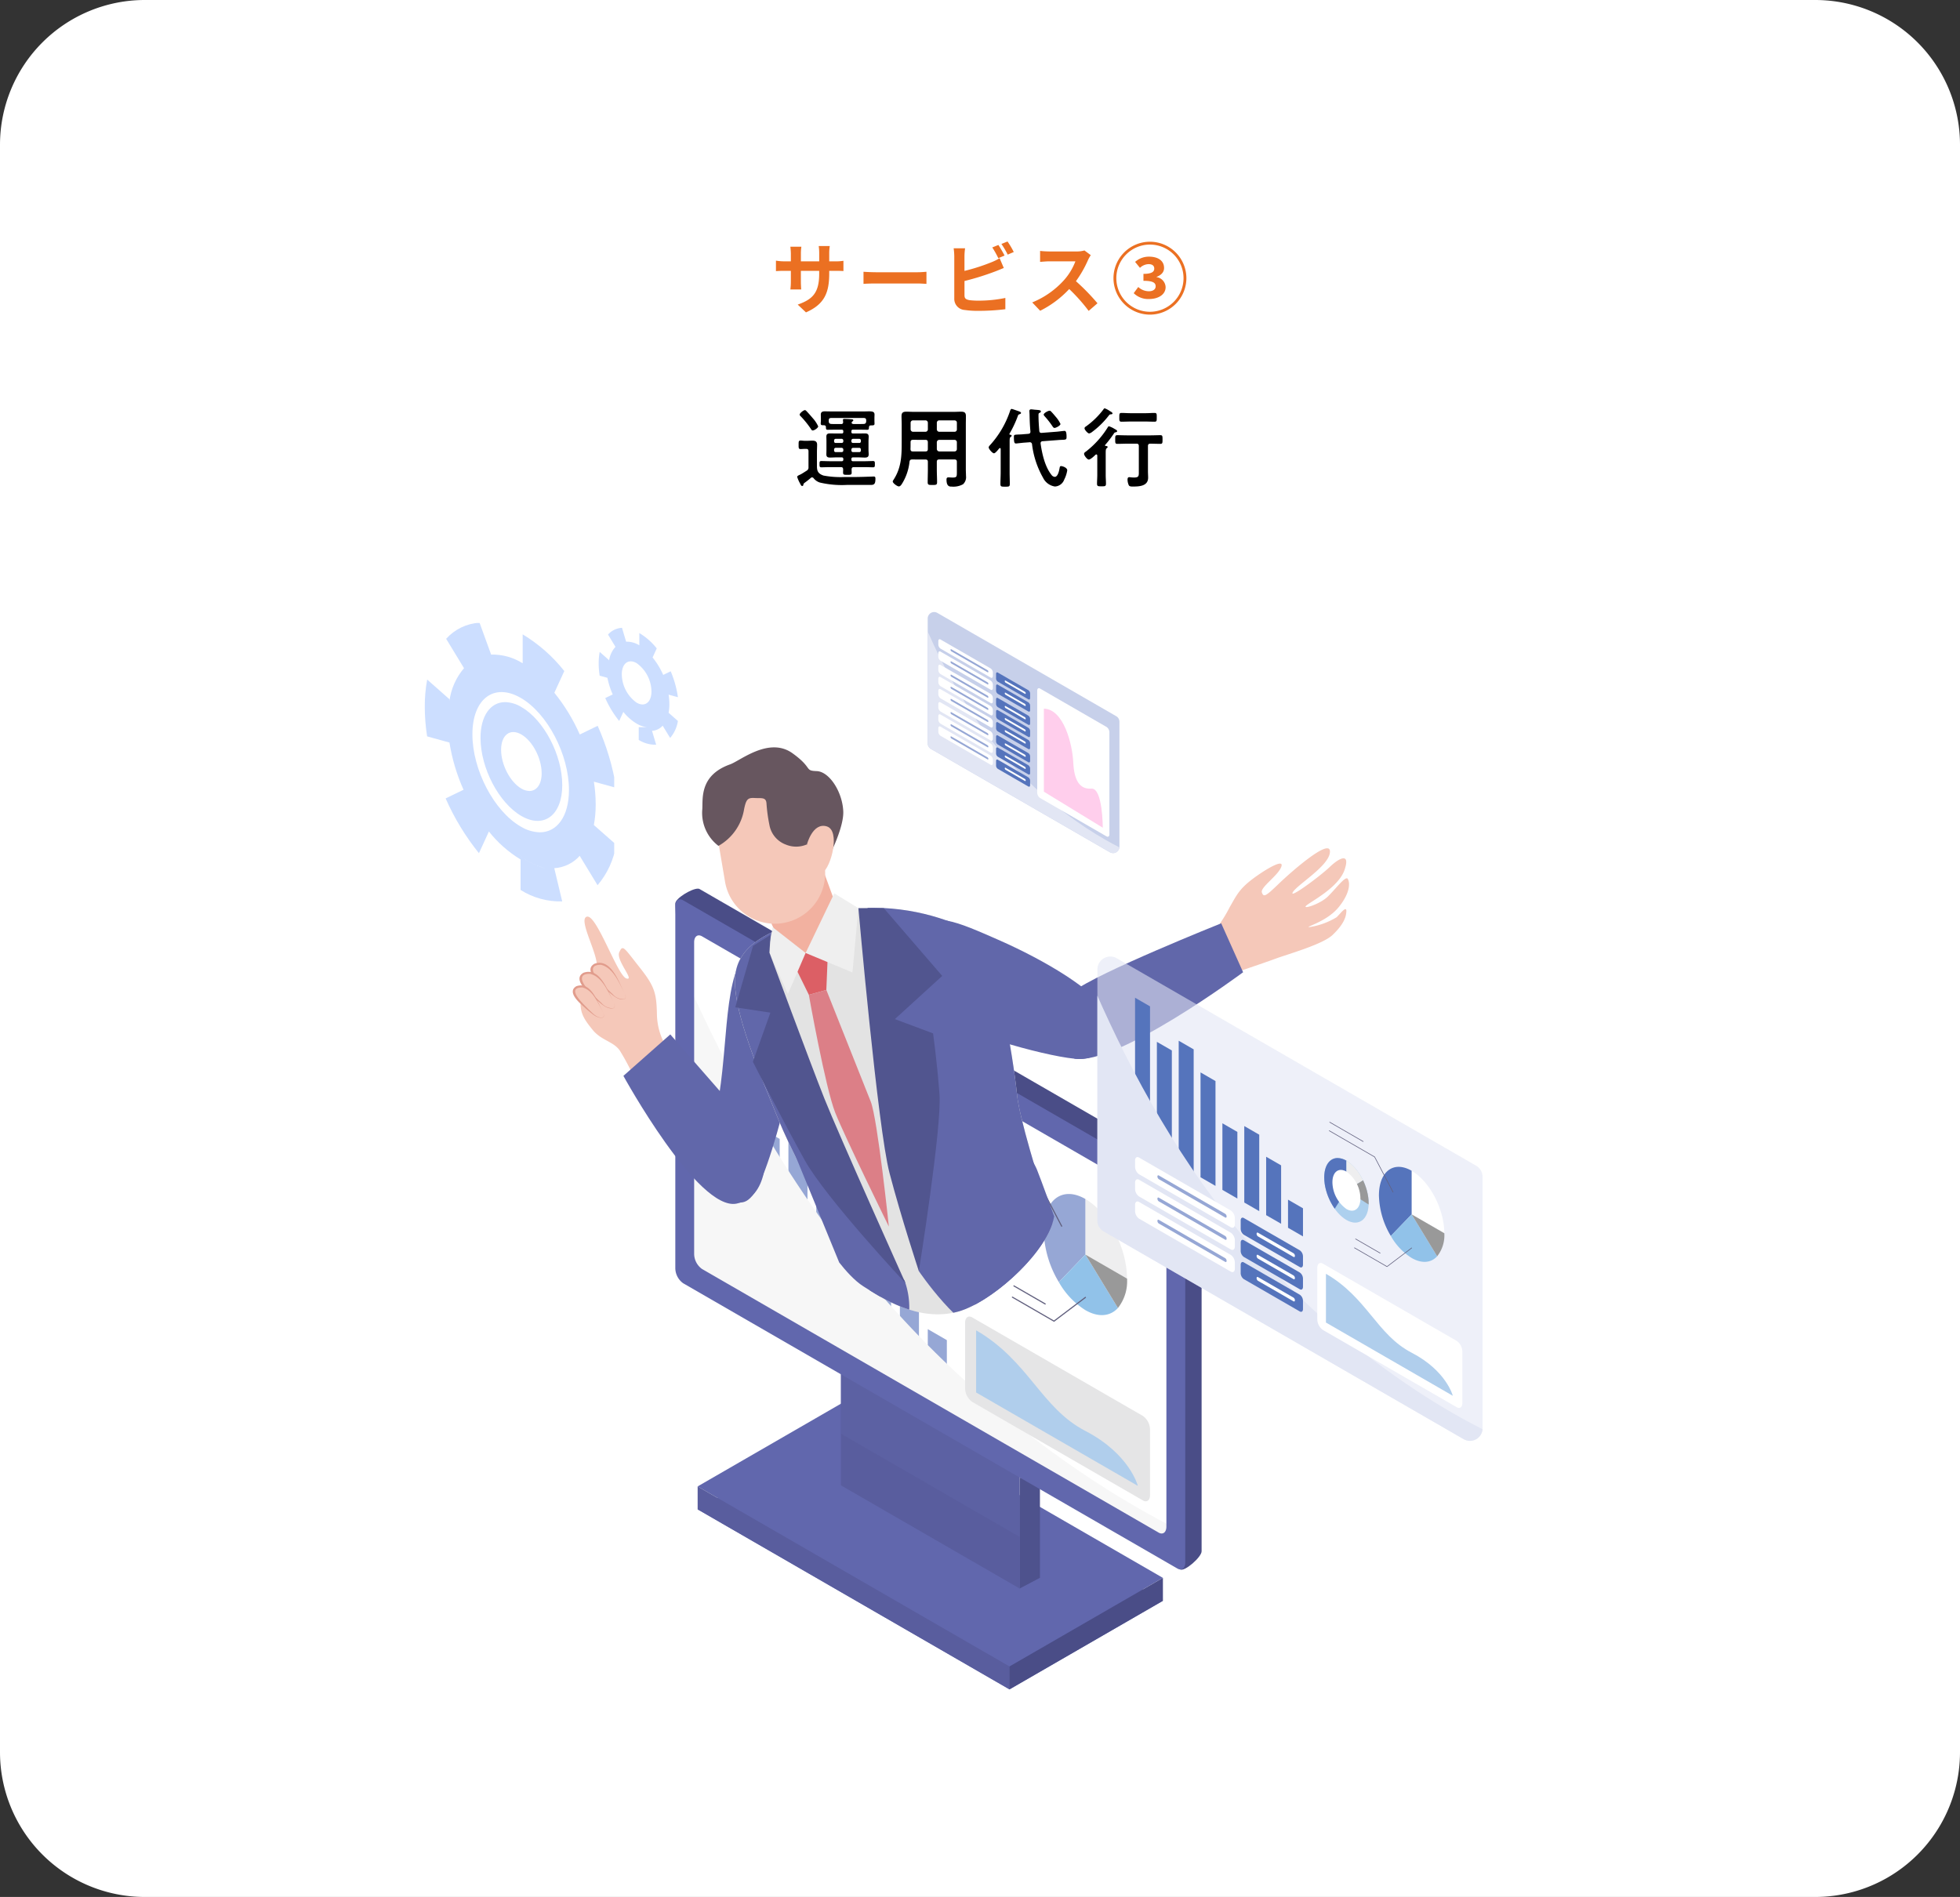 <svg xmlns="http://www.w3.org/2000/svg" xmlns:xlink="http://www.w3.org/1999/xlink" width="406" height="393" viewBox="0 0 406 393"><rect x="0" y="0" width="406" height="393" fill="#333333" stroke="none"/><defs><clipPath id="a"><rect width="230.008" height="235.284" fill="none"/></clipPath><clipPath id="b"><path d="M891.822,115.981h.023l.073.007h.013L892,116l-.175-.017m-.283-.035h.011l.011,0h0l.036,0h.05l.049.006h.05l.049.006h.026q-.141-.015-.282-.035m-.076-.011.036.005h.039l-.074-.011m-.152-.023h.051l.024,0h0l.01,0h.052l.01,0h0l-.151-.023m-.124-.021h0l.008,0h.04l.008,0h0l.01,0h0l.024,0h0l.01,0h.012l-.124-.021m-.208-.039.007,0h.077l.011,0h.017l.007,0h.017l.007,0h.041l.01,0h.013l-.208-.039m-.07-.014.006,0h.048l.011,0h0l-.07-.014m-.006,0h0m-.178-.038h.005l.006,0h.024l.011,0h.012l.006,0h.041l.007,0h.012l.007,0h.005l.009,0,.008,0h.021l-.175-.037m-.048-.011.005,0h.012l.006,0h.023l-.047-.011m-.155-.036h0l.007,0h0l.007,0h0l.026.006h.006l.007,0h.005l.007,0h0l.007,0h0l.007,0h0l.007,0h0l.007,0h0l.015,0h.01l-.154-.036m-.213-.053.008,0h0l.008,0h0l.008,0h0l.029.007h0l.007,0h0l.007,0h.005l.007,0h0l.007,0h0l.007,0h0l.008,0h0l.019,0h0l.008,0h0l.007,0h.006l.007,0h0l.007,0h0l.007,0-.212-.053m-.046-.012.007,0h0l.008,0h0l.008,0h0l.007,0h0l-.046-.012m-.06-.016h0l.007,0h0l.007,0h0l.008,0h0l.022.006h0l-.059-.016m-.008,0,.007,0-.007,0m-.027-.007h0l.007,0h0l.008,0h0l-.026-.007m-.088-.025.007,0h.005l.007,0h0l.008,0h0l.007,0h0l.03.008h0l.008,0-.086-.024m-.219-.064.007,0,.005,0,.007,0,.005,0,.007,0,0,0,.007,0,0,0,.008,0h0l.008,0h0l.018.005h0l.008,0h0l.008,0h0l.008,0h0l.008,0h0l.008,0h0l.008,0h0l.008,0h0l.019.006h0l.008,0h0l.007,0,0,0-.219-.064m-.152-.047h0l.03.009h0l.008,0h0l.007,0h0l.008,0h0l.007,0h0l.008,0,0,0,.008,0h0l.027.008h0l.007,0h0l-.151-.047m-.02-.006.007,0h0l.007,0-.018-.006m-.01,0,0,0h0l-.009,0m-.095-.031.007,0h0l.008,0h0l.029.009h0l.008,0,0,0,.007,0,.006,0,.007,0h0l-.09-.029m-.017-.006.005,0,.007,0h0l-.016-.005m0,0h0m-.119-.04.007,0,.005,0,.007,0,.006,0,.007,0,.005,0,.007,0,0,0,.008,0,0,0,.028.009h0l.008,0,0,0,.008,0,0,0h0l-.118-.04m-.19-.067,0,0,.008,0,0,0,.008,0,0,0,.008,0h0l.019.007h0l.008,0h0l.008,0,0,0,.008,0,0,0,.008,0,0,0,.008,0h0l.008,0h0l.008,0h0l.03.011h0l.008,0h0l-.19-.067m-.013,0,.005,0,.007,0-.012,0m-.007,0,.007,0-.007,0m-.016-.006,0,0,.008,0,0,0-.016-.006m-.044-.016,0,0,.008,0h0l.018.006h0l.007,0-.043-.016m-.118-.044,0,0,.008,0,0,0,.008,0h0l.016.006.006,0,.007,0,.006,0,.007,0,.005,0,.007,0,.005,0,.007,0,.006,0,.007,0,0,0,.007,0-.118-.044m-.037-.014,0,0,.007,0,.005,0,.008,0,0,0,.008,0-.037-.014m-.078-.03h0l.007,0,0,0,.008,0h0l.03.011h0l.008,0,0,0,.007,0-.077-.03m-.028-.011,0,0,.007,0,.005,0,.007,0h0l-.026-.01m-.023-.009h0l.008,0,0,0,.008,0h0l-.023-.009m-.106-.042h0l.008,0,0,0,.008,0,0,0,.008,0,0,0,.008,0,0,0,.008,0,0,0,.008,0,0,0,.008,0h0l.018.007-.1-.041m-.1-.039,0,0,.008,0,.005,0,.007,0,.005,0,.007,0,.006,0,.007,0,0,0,.008,0,0,0,.025.01-.09-.037m-.011,0h0l.007,0h0l-.01,0m-.1-.042,0,0,.006,0,.007,0,.006,0,.007,0,.006,0,.007,0,.006,0,.007,0,.005,0,.007,0,0,0,.027.011h0l-.1-.042m-.046-.02.006,0,0,0,.027.011,0,0-.043-.018m-.056-.024,0,0,.008,0,.005,0,.007,0,.005,0,.007,0,.005,0,.008,0,0,0-.054-.023m-.121-.052.006,0,.006,0,.006,0,.006,0,.006,0,.007,0,.006,0,.007,0,.006,0,.007,0,.005,0,.007,0,.006,0,.026.011.005,0,.007,0-.12-.052m-.072-.032h0l.006,0,.006,0,.006,0,.006,0,.006,0,.007,0,.006,0,.01,0,.009,0,.005,0-.071-.031m-.016-.007.005,0,.005,0-.01,0m-.007,0,.006,0-.006,0m-.06-.027h0l.006,0,.007,0,0,0,.012.006.008,0,.006,0,.007,0,0,0-.057-.026m-.041-.019.006,0,.006,0,.007,0,.006,0,.007,0,.005,0-.037-.017m0,0,0,0,0,0m-.006,0,0,0h0l-.005,0m-.037-.017h0l.016.007,0,0,.007,0,.005,0-.034-.015m-.034-.016.006,0,.006,0,.007,0,.005,0,.008,0h0l-.033-.016m-.009,0h0l.005,0-.007,0m-.014-.006h0l.006,0-.008,0m-.038-.018.009,0,.005,0,.008,0,.006,0,.006,0-.034-.016m-.018-.009h0l.01,0,0,0-.015-.007m-.055-.026.006,0,.007,0,.006,0,.007,0,.006,0,.007,0,.006,0,.007,0-.051-.024m-.025-.012,0,0,.008,0,.006,0,.005,0-.023-.011m-.009,0,.007,0-.007,0m-.013-.006.006,0h0l-.008,0m-.028-.013.005,0,.006,0,.007,0,.005,0-.024-.011m-.006,0h0m-.008,0,0,0,0,0m-.02-.01h0l.006,0,.007,0,.005,0-.019-.009m-.053-.026h0l.01,0,.008,0,.007,0,.006,0,.007,0,0,0-.044-.022m-.027-.013,0,0,.008,0,.005,0,.008,0h0l-.025-.012m-.014-.007.005,0,.006,0-.011-.006m-.037-.018,0,0,.007,0,.006,0,.007,0,.006,0,.007,0-.036-.018m-.015-.007,0,0,0,0-.007,0m-.083-.042.005,0,.007,0,.006,0,.007,0,.006,0,.007,0,.006,0,.007,0,.006,0,.007,0,.006,0-.07-.035m-.025-.013h0l.011.005.005,0,.008,0-.025-.013m-.016-.008h0l.01,0-.012-.006m-.035-.018.006,0,.006,0,.008,0,.006,0,.008,0h0l-.033-.017m-.036-.018,0,0,.006,0,.007,0,.006,0,.007,0h0l-.03-.016m-.009,0,0,0h0l-.007,0m-.026-.013.012.006,0,0,.007,0-.023-.012m-.044-.023,0,0,.008,0,.005,0,.008,0,0,0,.008,0,0,0-.043-.023m-.048-.025.008,0,0,0,.009,0,0,0,.008,0,.005,0,.007,0-.047-.024m0,0h0m-.007,0,0,0,0,0m-.02-.011h0l.009,0,0,0-.014-.007m-.029-.016,0,0,.007,0,.006,0,.007,0-.025-.013m-.02-.011.006,0,.006,0,.006,0-.018-.01m-.006,0,0,0,0,0m-.037-.02.011.006,0,0,.008,0,.006,0,0,0-.034-.018m0,0h0m-.016-.008,0,0h0l-.007,0m-.027-.015.005,0,.008,0,.005,0,.007,0-.026-.014m-.026-.014,0,0,.008,0,.006,0,.007,0-.025-.014m-.026-.014,0,0,.008,0,.005,0,.006,0-.024-.013m-.063-.035,0,0,.005,0,.008,0,.006,0,.008,0,.005,0,.009,0,0,0h0l-.05-.028m0,0h0m-.021-.011,0,0,.006,0,.008,0h0l-.016-.009m-.015-.008.005,0,0,0-.01-.005m-.005,0h0l0,0m-.047-.026,0,0,.009,0,0,0,.01.006,0,0,.013.007h0l-.045-.025m0,0h0m-.011-.006h0l0,0m-.026-.015h0l.005,0,.007,0,0,0-.019-.011m0,0h0m-.049-.028,0,0,.011.006,0,0,.012.007,0,0,.009,0,0,0-.047-.026m-.022-.013.007,0,.005,0,.008,0-.02-.011m-.024-.014,0,0,.006,0,.008,0,.005,0-.023-.013m-.01-.005h0l0,0m-.021-.012.008,0,0,0,.005,0-.019-.011m-.018-.01-.009-.005.009.005.013.007,0,0-.017-.01m-.014-.008h0m-14.767-24.4,0,.013v0l0,.016v0l0,.017h0l.014.091v0c-.008-.048-.015-.1-.022-.144m0-.022c0,.005,0,.011,0,.016v0c0-.006,0-.012,0-.018m0-.02h0l0,.016v0l0-.02M872,89.659v0l0,.017h0l.011.076c0-.032-.009-.064-.014-.1m-.013-.092c0,.006,0,.013,0,.019v0c0,.006,0,.011,0,.017v0s0,.01,0,.015v0c0,.005,0,.01,0,.015v0c0,.005,0,.009,0,.015,0-.03-.009-.06-.013-.09M896.8,99.828c0-7.363-4.476-15.916-10-19.1s-10,.2-10,7.559,4.476,15.915,10,19.1a8.015,8.015,0,0,0,3.969,1.2c3.548,0,6.029-3.276,6.029-8.758M875.122,74.5l0,0,0,.005,0,0,0,.006,0,0-.005.006,0,0-.016.017,0,0-.006.006,0,0-.005.006,0,0-.005.006,0,0-.006.006,0,0,.076-.08m0,0,0,0,0,0m.022-.023,0,0-.016.017,0,0,.02-.021m.051-.052,0,0-.016.016,0,0-.006.006,0,0,0,.005,0,0-.005.005,0,0-.006.006.05-.052m.05-.05h0l-.008.008h0l-.007.007,0,0,0,.005,0,0,0,0,0,0,0,0,0,0,0,0,.049-.049m.046-.046,0,0h0l-.007.007,0,0,0,0,0,0,0,0,0,0,0,0,0,0,0,0,0,0,.046-.045m.025-.024h0l0,0,0,0,0,0,0,0,0,0,0,0,.023-.022m.006-.006,0,0,0,0,0,0m0,0,0,0h0l0,0m.013-.013h0l-.007.006,0,0,0,0,.013-.012m.029-.028h0l0,0-.005,0,0,0-.005,0,0,0,.02-.019m.006-.006,0,0h0l0,0m.006-.006,0,0,0,0m0,0h0m.026-.024,0,0,0,0-.008.007,0,0-.005,0,.022-.02m.008-.008h0m.01-.009h0m.01-.01,0,0,0,0,0,0,.01-.009m.007-.007h0l0,0,.005,0m.016-.015,0,0h0l0,0m.013-.012,0,0h0l0,0m.008-.007,0,0h0l0,0m.016-.015h0m0,0,0,0h0l0,0m.008-.007,0,0h0l0,0m.03-.028h0m0,0h0m0,0h0m.05-.045h0m.01-.009h0m.013-.012h0m0,0h0m.015-.014,0,0,0,0,0,0h0l.012-.01m.009-.007h0m0,0,0,0,0,0m.016-.014,0,0h0l0,0m.013-.011,0,0,0,0,.007-.006m.062-.053,0,0,0,0,0,0,0,0,0,0,0,0,0,0-.008.007,0,0,0,0,0,0,0,0,0,0,0,0,.062-.053m.045-.039,0,0,0,0,0,0,0,0h0l-.011.009,0,0,0,0,0,0,0,0,.044-.038m.017-.014,0,0,0,0,0,0,0,0,.015-.013m.021-.018h0l-.012.01,0,0,0,0,.019-.016m.034-.028,0,0,0,0,0,0,0,0,0,0,0,0,0,0,0,0,.032-.027m.016-.013-.008.006,0,0,0,0,.015-.012m.018-.015,0,0,0,0,0,0,0,0,.016-.013m0,0,0,0,0,0m.006-.005h0m0,0h0m.006,0h0l0,0,0,0m0,0h0l0,0m0,0,0,0,0,0m0,0h0m.013-.011h0m.011-.009,0,0,0,0m.012-.009h0l0,0m.027-.021-.007.006,0,0-.005,0,0,0,0,0,0,0,.026-.021m.029-.023h0l-.005,0,0,0,0,0,0,0,0,0,0,0,.027-.021m.007-.005,0,0,0,0m.009-.006,0,0,0,0,.007-.005m.017-.013-.013.01,0,0,.016-.012m.021-.016,0,0,0,0-.005,0,0,0,.016-.012m.023-.017h0l0,0-.005,0,0,0,0,0,0,0,.022-.017m.006,0h0m.011-.008-.005,0,0,0,.007-.005m.006,0,0,0,0,0,.005,0m.016-.012h0l0,0,0,0,.009-.007m0,0h0m.009-.007h0l0,0,0,0m0,0,0,0h0l0,0m.019-.014h0l-.006,0,.007-.005m0,0h0m.007,0,0,0,0,0m.008-.006h0l0,0m.011-.008h0m.021-.015h0l-.013.009h0l.013-.01m0,0h0m.011-.008,0,0h0l0,0m.006,0h0l0,0,0,0m.008-.006h0m.006,0h0m0,0h0m.005,0h0m.02-.015-.019.014h0l.02-.015m.007-.005,0,0,0,0,0,0m.005,0h0m.008-.006,0,0,0,0,.006,0m.015-.011h0m.015-.01-.013.009h0l.013-.009m0,0,0,0,0,0m.024-.016,0,0,0,0,.006,0m.007,0h0m3.9-1.342h-.011a11.719,11.719,0,0,1,6.544,1.8V67.574a32.17,32.17,0,0,1,8.625,7.6l-2.06,4.5,0,0a38.32,38.32,0,0,1,5.3,8.718l-.031-.071,3.7-1.8a51.549,51.549,0,0,1,3.839,12.848l-4.621-1.271-.006-.04a30.794,30.794,0,0,1,.381,4.734,22.991,22.991,0,0,1-.382,4.3l0-.017,4.619,4.071a17.062,17.062,0,0,1-3.848,8.4l-3.7-6.082.053-.058h0l.025-.028a7.689,7.689,0,0,1-5.354,2.64h.008L895.4,122.9a15.329,15.329,0,0,1-8.6-2.359l-.024-.014.006-6.314,0,0a24.744,24.744,0,0,1-6.612-5.853l.046.057-2.064,4.494a50.529,50.529,0,0,1-6.9-11.347l3.707-1.794c.018.04.036.08.054.119a38.982,38.982,0,0,1-2.974-9.93l0,.016v0l0,.015v0l-4.622-1.279a40.394,40.394,0,0,1-.486-6.124,30.244,30.244,0,0,1,.5-5.648l4.618,4.078h0s0,.006,0,.009v.005s0,.01,0,.014v0l0,.01v.005l0,.009v.006l0,.009V81.1l0,.009v.006l0,.009v.006l0,.009v.006l0,.011v0l-.005.03v0l0,.011v0l0,.011v0l0,.01v.005l0,.01v.005s0,.007,0,.01v0l0,.012v0l-.008.046v0l0,.013v0l0,.012v0l0,.011v0a.107.107,0,0,0,0,.011v0s0,.009,0,.013v0l0,.029a13.065,13.065,0,0,1,3.056-6.85l-.011.012,0,0-.006.006,0,0-.006.006,0,0-.005.006,0,0-.006.006,0,0-3.7-6.086a10.117,10.117,0,0,1,6.919-3.335Z" transform="translate(-866.94 -65.214)" fill="none"/></clipPath><linearGradient id="c" x1="5.863" y1="3.819" x2="5.857" y2="3.819" gradientUnits="objectBoundingBox"><stop offset="0" stop-color="#91c2e9"/><stop offset="1" stop-color="#ccdeff"/></linearGradient><clipPath id="d"><path d="M928.527,154.488c0-3.095-1.882-6.69-4.2-8.03s-4.2.082-4.2,3.177,1.882,6.69,4.2,8.03a3.368,3.368,0,0,0,1.668.5c1.491,0,2.534-1.377,2.534-3.682m-4.2-13.714c4.675,2.7,8.465,9.941,8.465,16.175s-3.79,9.1-8.465,6.4-8.466-9.941-8.466-16.175c0-4.641,2.1-7.416,5.1-7.416a6.786,6.786,0,0,1,3.361,1.016" transform="translate(-915.859 -139.758)" fill="none"/></clipPath><linearGradient id="e" x1="12.904" y1="7.779" x2="12.891" y2="7.779" xlink:href="#c"/><clipPath id="f"><rect width="230.007" height="235.284" fill="none"/></clipPath><clipPath id="g"><path d="M446.8,832.036,415.02,850.387l-64.6-37.294,31.785-18.351Z" transform="translate(-350.425 -794.742)" fill="none"/></clipPath><linearGradient id="h" x1="1.8" y1="1.085" x2="1.798" y2="1.085" gradientUnits="objectBoundingBox"><stop offset="0" stop-color="#96a7d5"/><stop offset="1" stop-color="#6167ad"/></linearGradient><clipPath id="j"><rect width="37.029" height="37.808" fill="none"/></clipPath><clipPath id="k"><path d="M319.021,315.43l102.371,59.1a3.9,3.9,0,0,1,1.63,3.114v74.99c0,1.2-3.535,4.284-4.435,3.764l-99.566-61.636a3.9,3.9,0,0,1-1.63-3.114l-3.39-73.2c0-1.083,3.355-3.095,4.671-3.095a.7.7,0,0,1,.348.074" transform="translate(-314.002 -315.356)" fill="none"/></clipPath><linearGradient id="l" x1="1.634" y1="1.172" x2="1.632" y2="1.172" gradientUnits="objectBoundingBox"><stop offset="0" stop-color="#96a7d5"/><stop offset="0.301" stop-color="#96a7d5"/><stop offset="0.628" stop-color="#4a4d87"/><stop offset="1" stop-color="#4a4d87"/></linearGradient><clipPath id="n"><path d="M440,397.738v74.13L338.279,413.137v-74.13Z" transform="translate(-338.279 -339.007)" fill="none"/></clipPath><clipPath id="o"><rect width="129.96" height="185.485" fill="none"/></clipPath><clipPath id="q"><path d="M480.864,592.926c3.241,1.871,5.868,6.89,5.868,11.211s-2.627,6.307-5.868,4.436S475,601.682,475,597.362c0-3.217,1.456-5.14,3.538-5.14a4.7,4.7,0,0,1,2.329.7" transform="translate(-474.997 -592.222)" fill="none"/></clipPath><clipPath id="s"><path d="M396.628,752.023C405.82,756.784,407.5,763.4,407.5,763.4L374,744.057V731.182c10.884,6.284,13.436,16.08,22.628,20.841" transform="translate(-374 -731.182)" fill="none"/></clipPath><linearGradient id="t" x1="3.456" y1="1.322" x2="3.45" y2="1.322" gradientUnits="objectBoundingBox"><stop offset="0" stop-color="#96a7d5"/><stop offset="1" stop-color="#b0ceec"/></linearGradient><clipPath id="v"><path d="M188.072,123.206l21.3,54.04-14.752,43.48-39.339-7.246-45.659-18.357c2.2,7.27-11.951,20.512-19.844,22.643-8.26,2.23-15.93-2.958-19.565-5.254s-7.553-8.492-7.553-8.492l-30.832,2.473L0,164.046,4.658,117.2,55.644,77.863Z" transform="translate(0 -77.863)" fill="none"/></clipPath><clipPath id="w"><path d="M504.407,339c3.909,2.747,7.62,25.148,8.42,33.135.471,4.7,4.28,17.151,7.337,26.61-2.369,7.283-13.1,16.563-19.6,18.317-7.342,1.982-14.218-1.9-18.208-4.4-3.875-6.551-14.831-25.348-18.8-35.04-4.861-11.86-10.257-24.693-8.962-31.14s8.926-8.885,15.482-11.045a41.285,41.285,0,0,1,12.951-2.05c10.284,0,18.585,3.641,21.384,5.609" transform="translate(-454.394 -333.393)" fill="none"/></clipPath><clipPath id="z"><rect width="79.791" height="100.3" fill="none"/></clipPath><clipPath id="aa"><path d="M129.316,416.408v53.65a2.6,2.6,0,0,1-3.893,2.248L50.81,429.229A2.571,2.571,0,0,1,49.525,427V370.341Z" transform="translate(-49.525 -370.341)" fill="none"/></clipPath><clipPath id="ab"><rect width="101.938" height="145.49" fill="none"/></clipPath><clipPath id="ad"><rect width="9.205" height="13.377" fill="none"/></clipPath><clipPath id="ae"><path d="M161.366,569.509c2.542,1.467,4.6,5.4,4.6,8.793s-2.06,4.947-4.6,3.479-4.6-5.4-4.6-8.794c0-2.524,1.142-4.032,2.775-4.031a3.69,3.69,0,0,1,1.827.552" transform="translate(-156.764 -568.957)" fill="none"/></clipPath><clipPath id="ag"><path d="M95.293,694.3c7.21,3.734,8.531,8.924,8.531,8.924l-26.28-15.173v-10.1c8.537,4.929,10.539,12.613,17.749,16.347" transform="translate(-77.544 -677.954)" fill="none"/></clipPath><linearGradient id="ah" x1="1.649" y1="1.821" x2="1.641" y2="1.821" xlink:href="#t"/><clipPath id="aj"><rect width="39.721" height="49.931" fill="none"/></clipPath><clipPath id="ak"><path d="M431.059,73.452v26.708a1.292,1.292,0,0,1-1.938,1.119L391.978,79.834a1.28,1.28,0,0,1-.64-1.108V50.519Z" transform="translate(-391.338 -50.519)" fill="none"/></clipPath><clipPath id="al"><rect width="50.746" height="72.426" fill="none"/></clipPath><clipPath id="an"><path d="M413.124,157.036c.17,3.779,1.378,5.6,3.744,5.413s2.366,8.1,2.366,8.1l-12.2-7.463v-17.2c4.1.091,5.916,7.372,6.086,11.152" transform="translate(-407.038 -145.884)" fill="none"/></clipPath><linearGradient id="ao" x1="-2.977" y1="-8.237" x2="-2.969" y2="-8.237" gradientUnits="objectBoundingBox"><stop offset="0" stop-color="#96a7d5"/><stop offset="0.515" stop-color="#b0ceec"/><stop offset="1" stop-color="#ffceec"/></linearGradient></defs><g transform="translate(-1274 -5503)"><path d="M30,0H376a30,30,0,0,1,30,30V363a30,30,0,0,1-30,30H30A30,30,0,0,1,0,363V30A30,30,0,0,1,30,0Z" transform="translate(1274 5503)" fill="#fff"/><path d="M-31.232-7.072V-7.6h1.184c.848,0,1.408.016,1.76.048V-9.68a9.481,9.481,0,0,1-1.76.112h-1.184v-1.68a10.08,10.08,0,0,1,.112-1.488h-2.288a10.559,10.559,0,0,1,.1,1.488v1.68H-37.1v-1.584a9.779,9.779,0,0,1,.1-1.44H-39.28c.048.48.1.976.1,1.44v1.584h-1.36a10.393,10.393,0,0,1-1.728-.144v2.176c.352-.032.928-.064,1.728-.064h1.36v2.176a12.94,12.94,0,0,1-.1,1.68h2.24c-.016-.32-.064-.976-.064-1.68V-7.6h3.792v.608c0,3.936-1.36,5.312-4.448,6.384l1.712,1.616C-32.192-.688-31.232-3.1-31.232-7.072Zm7.1-.336V-4.9c.592-.048,1.664-.08,2.576-.08h8.592c.672,0,1.488.064,1.872.08V-7.408c-.416.032-1.12.1-1.872.1h-8.592C-22.384-7.312-23.552-7.36-24.128-7.408ZM3.808-12.96l-1.264.512a19.149,19.149,0,0,1,1.248,2.224l1.3-.544C4.784-11.36,4.208-12.368,3.808-12.96ZM5.7-13.68l-1.264.512a16.963,16.963,0,0,1,1.3,2.208L6.992-11.5A17.662,17.662,0,0,0,5.7-13.68Zm-8.784,1.408H-5.456a13.238,13.238,0,0,1,.128,1.664v8.72A2.308,2.308,0,0,0-3.136.512,17.81,17.81,0,0,0-.448.688a45.466,45.466,0,0,0,5.7-.336V-1.984a27.106,27.106,0,0,1-5.568.56,14.964,14.964,0,0,1-1.856-.1c-.72-.144-1.04-.32-1.04-1.008v-2.96A55.227,55.227,0,0,0,3.056-7.44c.528-.192,1.248-.5,1.872-.752l-.864-2.032A10.347,10.347,0,0,1,2.32-9.36,40.351,40.351,0,0,1-3.216-7.584v-3.024A12.02,12.02,0,0,1-3.088-12.272Zm26.032,1.424-1.312-.976a5.735,5.735,0,0,1-1.648.208H14.336a17.875,17.875,0,0,1-1.888-.112v2.272c.336-.016,1.216-.112,1.888-.112H19.76a12.4,12.4,0,0,1-2.384,3.92,17.936,17.936,0,0,1-6.56,4.592L12.464.672a21.076,21.076,0,0,0,6.016-4.5A36.486,36.486,0,0,1,22.512.7L24.336-.88a44.979,44.979,0,0,0-4.464-4.576,23.524,23.524,0,0,0,2.512-4.4A7.56,7.56,0,0,1,22.944-10.848ZM35.2,1.472A7.566,7.566,0,0,0,42.752-6.08,7.566,7.566,0,0,0,35.2-13.632,7.566,7.566,0,0,0,27.648-6.08,7.566,7.566,0,0,0,35.2,1.472Zm0-.592a6.965,6.965,0,0,1-6.96-6.96,6.965,6.965,0,0,1,6.96-6.96,6.965,6.965,0,0,1,6.96,6.96A6.965,6.965,0,0,1,35.2.88Zm-.176-2.64c1.872,0,3.424-.9,3.424-2.464A2.194,2.194,0,0,0,36.576-6.3v-.048c.992-.384,1.552-.992,1.552-1.84,0-1.52-1.248-2.352-3.152-2.352a4.3,4.3,0,0,0-2.848,1.088l1.008,1.232a2.686,2.686,0,0,1,1.792-.768c.768,0,1.168.336,1.168.928,0,.672-.56,1.088-2.24,1.088v1.44c2.032,0,2.528.432,2.528,1.152,0,.64-.592,1.008-1.392,1.008a3.228,3.228,0,0,1-2.208-.88l-.944,1.28A4.272,4.272,0,0,0,35.024-1.76Z" transform="translate(1477 5566.71)" fill="#eb7022"/><path d="M-33.516-11.376a6.527,6.527,0,0,0-1.1-1.674c-.4-.468-.9-1.044-1.314-1.476-.108-.108-.2-.216-.342-.216-.288,0-1.08.63-1.08.918,0,.144.072.216.18.324a19.112,19.112,0,0,1,2.142,2.646c.09.144.18.324.378.324C-34.272-10.53-33.516-11.088-33.516-11.376ZM-36.342.324q.675-.486,1.3-1.026a.366.366,0,0,1,.27-.108.422.422,0,0,1,.324.2,2.694,2.694,0,0,0,1.26.864,19.861,19.861,0,0,0,5.6.5h4.9c.7,0,1.026-.108,1.026-1.242,0-.27,0-.5-.342-.5-.144,0-.954.036-1.188.036-1.26.054-2.538.072-3.816.072h-1.116a19.408,19.408,0,0,1-4.284-.306c-1.422-.468-1.368-1.3-1.368-2.286v-2.61c0-.5.036-.99.036-1.494,0-.684-.4-.846-1.008-.846-.36,0-.72.036-1.08.036h-.432c-.306,0-.612-.054-.9-.054-.432,0-.414.252-.414.9,0,.594-.018.864.414.864.27,0,.612-.036.9-.036h.234c.36,0,.5.144.5.5v3.276a.741.741,0,0,1-.378.738c-.288.18-1.026.666-1.3.792-.306.144-.666.288-.666.486A6.462,6.462,0,0,0-37.3.4c.036.09.09.162.108.216.144.27.216.36.36.36a.234.234,0,0,0,.234-.2A.554.554,0,0,1-36.342.324ZM-26.19-11.862c-.162-.018-.4-.054-.4-.27a.331.331,0,0,1,.144-.252c.126-.108.2-.144.2-.252,0-.2-.288-.216-.432-.216-.324-.036-1.134-.072-1.422-.072-.126,0-.288,0-.288.216a.675.675,0,0,0,.018.18c0,.108.018.216.018.324a.345.345,0,0,1-.4.342h-1.242c-.288,0-.558,0-.846-.018-.324-.036-.45-.162-.486-.5v-.234c0-.36.144-.5.5-.5h6.75c.36,0,.5.144.5.5v.234c-.036.324-.162.468-.486.5-.288,0-.576.018-.882.018ZM-28.314-6.39a.321.321,0,0,1-.342.342H-29.88a.313.313,0,0,1-.342-.342v-.2a.331.331,0,0,1,.342-.342h1.224a.354.354,0,0,1,.342.342Zm2.016.342a.321.321,0,0,1-.342-.342v-.2A.354.354,0,0,1-26.3-6.93h1.278a.331.331,0,0,1,.342.342v.2a.313.313,0,0,1-.342.342Zm1.62-2.232a.313.313,0,0,1-.342.342H-26.3a.331.331,0,0,1-.342-.342v-.18A.354.354,0,0,1-26.3-8.8h1.278a.331.331,0,0,1,.342.342Zm-3.636,0a.331.331,0,0,1-.342.342H-29.88a.313.313,0,0,1-.342-.342v-.18A.331.331,0,0,1-29.88-8.8h1.224a.354.354,0,0,1,.342.342ZM-29.79-9.9c-.432,0-.846-.018-1.26-.018-.5,0-.774.126-.774.666,0,.288.018.576.018.918V-6.5c0,.324-.018.612-.018.918,0,.558.288.666.792.666.414,0,.828-.036,1.242-.036h1.134a.3.3,0,0,1,.342.342V-4.5a.3.3,0,0,1-.342.342H-31.1c-.594,0-1.188-.036-1.782-.036-.36,0-.36.216-.36.63,0,.432,0,.666.36.666.594,0,1.188-.036,1.782-.036h2.268c.342,0,.468.126.486.486,0,.2-.018.4-.018.612,0,.486.18.5.882.5.738,0,.9-.018.9-.5,0-.216-.018-.414-.018-.612.018-.36.144-.486.486-.486H-23.9c.594,0,1.188.036,1.782.036.342,0,.342-.216.342-.648,0-.45,0-.648-.36-.648-.594,0-1.188.036-1.764.036H-26.3A.3.3,0,0,1-26.64-4.5v-.108A.3.3,0,0,1-26.3-4.95h1.206c.414,0,.828.036,1.242.036.5,0,.792-.126.792-.666,0-.306-.036-.612-.036-.918V-8.334c0-.306.036-.612.036-.918,0-.558-.306-.666-.81-.666-.4,0-.81.018-1.224.018H-26.3c-.234,0-.342-.09-.342-.342v-.108c0-.252.108-.342.342-.342h1.368c.54,0,1.062.018,1.584.018.306,0,.342-.162.342-.5.036-.27.108-.4.4-.4.522-.018.756,0,.756-.36,0-.162-.018-.432-.018-.648v-.486c0-.306.018-.54.018-.756,0-.576-.4-.666-1.134-.666-.342,0-.738.018-1.188.018h-6.5c-.5,0-1.008-.018-1.512-.018-.45,0-.792.144-.792.666,0,.234.018.468.018.756v.45c0,.216-.036.432-.036.648,0,.378.252.36.7.36.27.036.378.144.378.414.018.324,0,.522.342.522.522,0,1.062-.018,1.584-.018h1.332c.234,0,.342.09.342.342v.126c0,.234-.108.324-.342.324ZM-8.946-8.082a.515.515,0,0,1,.5-.5h3.168a.477.477,0,0,1,.486.5v1.4a.477.477,0,0,1-.486.5H-8.442a.515.515,0,0,1-.5-.5Zm-2.358-.5c.36,0,.5.144.5.5v1.4c0,.36-.144.5-.5.5h-2.61c-.342,0-.468-.144-.486-.486.018-.4.018-.81.018-1.206v-.216c0-.36.144-.5.5-.5Zm2.862-1.674a.515.515,0,0,1-.5-.5v-1.368a.5.5,0,0,1,.5-.5h3.168c.306.036.486.18.486.5v1.368a.477.477,0,0,1-.486.5Zm-2.358-.5a.5.5,0,0,1-.5.5h-2.574a.515.515,0,0,1-.5-.5v-1.368a.5.5,0,0,1,.5-.5H-11.3a.492.492,0,0,1,.5.5Zm-.5,6.246c.36,0,.5.144.5.486v1.566c0,.882-.036,1.764-.036,2.646,0,.558.2.576.972.576s.972-.018.972-.576c0-.882-.054-1.764-.054-2.646V-4.032c0-.342.144-.486.5-.486h3.168c.342,0,.486.144.486.486v2.178c0,.9-.036,1.08-.9,1.08-.288,0-.558-.036-.846-.036-.324,0-.4.18-.4.468,0,1.494.72,1.44,1.044,1.44A4.143,4.143,0,0,0-3.51.612,2,2,0,0,0-2.9-1.1c0-.45-.036-.918-.036-1.368v-9.306c0-.576.018-1.134.018-1.71,0-.738-.288-.936-1.008-.936-.5,0-1.026.036-1.548.036H-13.7c-.522,0-1.026-.036-1.548-.036-.72,0-1.008.216-1.008.936,0,.576.036,1.134.036,1.71v3.8c0,2.844-.108,5.256-1.728,7.722a.592.592,0,0,0-.126.288c0,.36.936,1.026,1.26,1.026.27,0,.45-.252.594-.45A10.787,10.787,0,0,0-14.6-4.05c.054-.36.216-.468.558-.468ZM16.668-11.88a6.314,6.314,0,0,0-.972-1.476c-.306-.36-.594-.72-.936-1.062a.438.438,0,0,0-.36-.2c-.288,0-1.206.486-1.206.81,0,.126.144.27.216.36a16.914,16.914,0,0,1,1.638,2.106c.108.144.2.288.4.288C15.7-11.052,16.668-11.52,16.668-11.88Zm-4.1,4.14c0-.036-.018-.108-.018-.144A.4.4,0,0,1,12.96-8.3l3.132-.234c.432-.036.738-.054.99-.054.81-.036.846-.108.846-.648,0-.99-.18-1.206-.4-1.206-.2,0-1.188.126-1.548.162l-3.2.252c-.324.018-.468-.108-.5-.432-.09-1.08-.162-2.16-.162-3.24,0-.27.018-.4.2-.468.144-.072.288-.126.288-.306,0-.288-.4-.288-1.3-.36-.126-.018-.594-.072-.7-.072-.252,0-.378.108-.378.36,0,.126.036.576.036.72.036,1.584.072,2.3.18,3.492,0,.324-.09.45-.414.5l-1.116.09C8.5-9.7,8.1-9.7,7.848-9.684c-.7.036-.828.054-.828.414,0,1.17.09,1.44.432,1.44.126,0,1.314-.144,1.548-.162l1.224-.09a.458.458,0,0,1,.558.45A18.548,18.548,0,0,0,13.068-.72a3.26,3.26,0,0,0,2.448,1.8A2.147,2.147,0,0,0,17.442-.342a6.362,6.362,0,0,0,.63-1.926c0-.576-1.008-.882-1.278-.882-.2,0-.252.144-.288.306-.09.54-.342,1.926-1.026,1.926a.93.93,0,0,1-.666-.4C13.464-3.006,12.87-5.634,12.564-7.74ZM4.284-1.854c0,.792-.054,1.6-.054,2.394,0,.576.2.576.972.576.792,0,.972,0,.972-.576,0-.792-.036-1.6-.036-2.394V-8.208c0-.558.018-.828.2-.972.126-.09.216-.126.216-.252,0-.18-.2-.2-.342-.216-.054-.018-.126-.054-.126-.126a.639.639,0,0,1,.072-.162A22.652,22.652,0,0,0,7.794-13.41c.126-.36.144-.4.432-.5.108-.036.27-.108.27-.234,0-.234-.342-.324-.918-.522-.162-.054-.9-.324-1.008-.324-.216,0-.306.306-.36.468A19.954,19.954,0,0,1,2.124-7.542C2-7.4,1.8-7.218,1.8-7.02,1.8-6.7,2.556-5.8,2.9-5.8c.288,0,.882-.774,1.08-1.008.054-.036.09-.072.144-.072.126,0,.162.108.162.2Zm23.166-12.2c0-.162-.216-.306-.324-.36q-.081-.054-.27-.162a4.079,4.079,0,0,0-1.026-.54c-.126,0-.2.126-.27.234a16.648,16.648,0,0,1-3.6,3.51c-.144.09-.306.2-.306.4,0,.306.666,1.062.954,1.062a1.508,1.508,0,0,0,.63-.324,17.493,17.493,0,0,0,3.438-3.384c.2-.234.216-.252.45-.252C27.234-13.878,27.45-13.914,27.45-14.058Zm6.894,1.674c.594,0,1.206.036,1.818.036.486,0,.45-.27.45-.9s.036-.918-.45-.918c-.612,0-1.224.054-1.818.054h-3.2c-.612,0-1.224-.054-1.836-.054-.468,0-.45.27-.45.918s-.018.9.45.9c.612,0,1.224-.036,1.836-.036ZM32.4-7.794c.36,0,.5.144.5.5v5.2c0,.954.054,1.314-.99,1.314-.2,0-.45-.018-.648-.036a2.439,2.439,0,0,0-.36-.036c-.288,0-.342.27-.342.5a2.943,2.943,0,0,0,.27,1.188c.162.27.594.252.846.252,1.332,0,3.15-.09,3.15-1.836,0-.45-.036-.882-.036-1.332V-7.29c0-.36.144-.5.5-.5h.054c.666,0,1.35.036,2.016.036.45,0,.45-.216.45-.9s0-.9-.45-.9c-.684,0-1.35.036-2.016.036H30.474c-.684,0-1.35-.036-2.016-.036-.468,0-.45.234-.45.9s-.018.9.45.9c.666,0,1.332-.036,2.016-.036Zm-6.462.252a22.652,22.652,0,0,0,1.728-2.25c.144-.216.162-.288.414-.36.126-.018.324-.072.324-.234,0-.18-.234-.306-.378-.378-.036-.018-.09-.054-.162-.09a5.093,5.093,0,0,0-1.134-.54.277.277,0,0,0-.234.162A19.037,19.037,0,0,1,21.96-6.174c-.18.126-.4.252-.4.5,0,.342.648,1.17.972,1.17.378,0,1.116-.72,1.4-.99a.268.268,0,0,1,.162-.072c.144,0,.18.126.2.234V-1.3c0,.612-.054,1.206-.054,1.8,0,.558.252.54.936.54s.918.018.918-.54c0-.594-.054-1.188-.054-1.8V-5.418c0-.9-.018-1.242.2-1.422.126-.108.2-.144.2-.252,0-.216-.27-.216-.414-.234-.09-.018-.144-.054-.144-.126A.153.153,0,0,1,25.938-7.542Z" transform="translate(1477 5602.71)"/><g transform="translate(1361.996 5617.71)"><g clip-path="url(#a)"><g transform="translate(0.001 14.351)"><g clip-path="url(#b)"><rect width="39.231" height="57.855" transform="translate(0 0)" fill="url(#c)"/></g></g><g transform="translate(11.536 30.755)"><g clip-path="url(#d)"><rect width="16.931" height="26.29" transform="translate(0 0)" fill="url(#e)"/></g></g><g transform="translate(0.001)"><g clip-path="url(#f)"><path d="M809.066,80.411v.007h0s0,0,0,.006h0v.006h0v.007h0v.007h0l.006.038h0v.007h0V80.5h0v.006h0v.007h0v.007h0l.006.038h0v.007h0v.006h0l-1.933-.535a16.891,16.891,0,0,1-.2-2.561,12.663,12.663,0,0,1,.21-2.362l1.931,1.705h0v.058s0,.008,0,.013v.038h0l0,.019h0v.005h0v.025h0l0,.012a5.364,5.364,0,0,1,1.365-2.954h0l0,0h0l0,0h0l0,0h0l0,0h0l0,0h0l0,0h0l-.007.007h0l0,0h0l0,0h0l0,0h0l0,0h0l-.007.007h0l0,0h0l0,0h0l0,0h0l0,0h0l-.007.007h0l0,0h0l0,0h0l0,0h0l0,0h0l-.007.007h0l0,0h0l0,0h0l0,0h0l0,0h0l-1.545-2.545a4.232,4.232,0,0,1,2.894-1.395l.857,2.876h0a4.9,4.9,0,0,1,2.736.752V71.206a13.448,13.448,0,0,1,3.607,3.179l-.861,1.882,0,0a16.031,16.031,0,0,1,2.215,3.645l-.013-.03,1.549-.753A21.558,21.558,0,0,1,823.36,84.5l-1.932-.531,0-.017a12.862,12.862,0,0,1,.159,1.979,9.6,9.6,0,0,1-.16,1.8l0-.007,1.931,1.7a7.134,7.134,0,0,1-1.609,3.514L820.2,90.4l.022-.024.01-.012a3.215,3.215,0,0,1-2.239,1.1h0l.859,2.876a6.411,6.411,0,0,1-3.6-.986l-.01-.006,0-2.64h0l.005,0,.005,0h0l0,0h0l0,0h0l0,0h0l0,0h0l0,0h0l0,0h0l0,0h0l.005,0h0l0,0h0l0,0h0l0,0h0l0,0,0,0,0,0h0l0,0h0l0,0h0l.005,0h0l0,0h0l0,0h0l0,0h0l0,0h0l0,0h0l0,0h0l0,0h0l.005,0h0l0,0h0l0,0h0l0,0h0l0,0h0l0,0h0l0,0h0l0,0h0l.005,0h0l0,0h0l0,0h0l0,0h0l0,0h0l0,0h0l0,0h0l0,0h0l.005,0h0l0,0h0l0,0h0l0,0h0l0,0h0l0,0h0l0,0h0l0,0h0l.006,0h0l0,0h0l0,0h0l0,0h.008l0,0h0l0,0h0l0,0h0l.005,0h0l0,0h0l0,0h0l0,0h0l0,0h0l0,0h0l0,0h0l0,0h0l0,0h0l0,0h0l0,0h0l0,0h0l0,0h0l0,0h0l0,0h0l0,0h0l0,0,0,0,0,0h.024l0,0h.008l0,0h0l0,0h0l0,0h.013l0,0h.008l0,0h0l0,0h0l0,0h0l0,0h.021l0,0h0l0,0h0l.007,0h0l0,0h.034l.005,0,0,0h.037l0,0,0,0h.037l.011,0h.033l.011,0h.033l.011,0h.033l.013.005h.036l.008,0h.032l.012,0h.036l.007,0h.038l.007,0h.037l.008,0h.035l.013,0h.032l.012,0h.031l.012,0h.032l.012,0h.032l.011,0h.036l.008,0h.036l.008,0h.031l.013,0h.034l.009,0h.034l.012,0h.032l.008,0h.035l.011,0h.288l.01,0h.031l.01,0h.031l.015,0h.026l.015,0h.021l.021,0h.021l.02,0h.021l.03,0h.005l.028,0a5.337,5.337,0,0,1-2.173-.744,10.333,10.333,0,0,1-2.771-2.451l.019.024-.863,1.879a21.13,21.13,0,0,1-2.885-4.745l1.55-.75.023.05a16.223,16.223,0,0,1-1.267-4.316.07.07,0,0,0,0,.008h0m6.194,5.963c1.7.979,3.071-.06,3.071-2.322a7.355,7.355,0,0,0-3.071-5.868c-1.7-.979-3.071.06-3.071,2.322a7.355,7.355,0,0,0,3.071,5.868M810.9,73.657h0l0,0h0l0,0h0l0,0h0l-.006,0h0l0,0h0l0,0h0l0,0h0l0,0h0l-.009.006h0l0,0h0l0,0h0l0,0h0l0,0h0l0,0h0l-.005,0h0l0,0h0l0,0h0l0,0h0l0,0h0l-.008.006h0l0,0h0l0,0h0l0,0h0l0,0h0l0,0h0l0,0h0l0,0h0l0,0h0l0,0h0l0,0h0l-.008.006h0l0,0h0l0,0h0l0,0h0l0,0h0l0,0h0l0,0h0l0,0h0l0,0h0l0,0h0l0,0h0l0,0h0l0,0h0l0,0h0l0,0h0l0,0h0l0,0h0l0,0h0l0,0h0l0,0h0l0,0,0,0h0l0,0h0l0,0h0l0,0h0l0,0h0l0,0h0l0,0h0l0,0h0l0,0h0l0,0h0l0,0h0l0,0h0l0,0,0,0,0,0h0l0,0h0l0,0,0,0,0,0h0l0,0h0l0,0h0l0,0,0,0,0,0,0,0,0,0,0,0,0,0,0,0h0l0,0h0l0,0h0l0,0h0l0,0h0l0,0h0l0,0,0,0,0,0,0,0h0a3.377,3.377,0,0,1,.33-.262m-.331.263,0,0,0,0,0,0,0,0,0,0,0,0,0,0h0l0,0,0,0,0,0,0,0,0,0,0,0,0,0,0,0h0l0,0h0l0,0v0l0,0,0,0,0,0,0,0,0,0h0l0,0,0,0,0,0h0l0,0v0l0,0,0,0v0l0,0,0,0,0,0,0,0h0l0,0h0l0,0h0l0,0v0l0,0h0l0,0h0l0,0h0l0,0h0l0,0h0l0,0v0l0,0h0l0,0h0l0,0h0l0,0h0l0,0,0,0,0,0,0,0,0,0h0l0,0h0q.067-.067.136-.129h0" transform="translate(-770.929 -54.767)" fill="#ccdeff"/><path d="M350.425,834.684l64.6,37.294L446.8,853.627l-64.6-37.294Z" transform="translate(-293.911 -636.694)" fill="#6167ad"/></g></g><g transform="translate(56.514 174.888)"><g clip-path="url(#g)"><rect width="96.38" height="55.645" transform="translate(0)" fill="url(#h)"/></g></g><g transform="translate(0.001)"><g clip-path="url(#f)"><path d="M470.388,869.929h-4.2v22.955l4.2-2.216Z" transform="translate(-342.969 -678.496)" fill="#4e528d"/><path d="M485.28,780.977l37.028,21.378V775.237L485.28,753.858Z" transform="translate(-399.09 -587.967)" fill="#595d9e"/><g transform="translate(86.189 165.891)" opacity="0.35" style="mix-blend-mode:multiply;isolation:isolate"><g transform="translate(0)"><g clip-path="url(#j)"><path d="M485.28,770.288l37.028,21.378v-16.43L485.28,753.858Z" transform="translate(-485.28 -753.858)" fill="#6167ad"/></g></g></g></g></g><g transform="translate(51.889 69.396)"><g clip-path="url(#k)"><rect width="109.02" height="141.566" transform="translate(0 0)" fill="url(#l)"/></g></g><g transform="translate(0.001)"><g clip-path="url(#f)"><path d="M338.278,413.137,440,471.868v-74.13L338.278,339.007Z" transform="translate(-284.437 -264.406)" fill="#fff"/><path d="M553.816,737.466l3.949,2.28v-7.425l-3.949-2.28Z" transform="translate(-449.629 -569.391)" fill="#96a7d5"/><path d="M580.067,693.935l3.949,2.28V680.785l-3.949-2.28Z" transform="translate(-481.656 -529.195)" fill="#96a7d5"/><path d="M606.318,661.89l3.949,2.28v-20.2l-3.949-2.28Z" transform="translate(-513.684 -500.485)" fill="#96a7d5"/><path d="M632.568,655.936l3.949,2.28v-17.6l-3.949-2.28Z" transform="translate(-545.711 -497.867)" fill="#96a7d5"/><path d="M658.82,605l3.949,2.28V579.584l-3.949-2.28Z" transform="translate(-577.739 -450.264)" fill="#96a7d5"/><path d="M685.008,572l3.949,2.28V541.544l-3.949-2.28Z" transform="translate(-609.69 -420.595)" fill="#96a7d5"/><path d="M711.2,569.726l3.949,2.28V542.891l-3.949-2.28Z" transform="translate(-641.642 -421.646)" fill="#96a7d5"/><path d="M737.384,525.1l3.949,2.28V489.945l-3.949-2.28Z" transform="translate(-673.593 -380.351)" fill="#96a7d5"/></g></g><g transform="translate(53.842 74.601)"><g clip-path="url(#n)"><g transform="translate(-16.069 -28.471)" style="mix-blend-mode:multiply;isolation:isolate"><g clip-path="url(#o)"><path d="M407.349,368.507s-39.942-15.865-74.338-59.6-48.988-99.278-48.988-99.278l-1.031,114.235,129.961,71.25Z" transform="translate(-282.992 -209.628)" fill="#f7f7f7"/></g></g></g></g><g transform="translate(0.001)"><g clip-path="url(#f)"><path d="M331.035,404.974l102.371,59.1c.9.519,1.63-.032,1.63-1.232v-74.99a3.9,3.9,0,0,0-1.63-3.114l-102.371-59.1c-.9-.52-1.629.032-1.629,1.232v74.99a3.9,3.9,0,0,0,1.629,3.114M429.5,456.617l-94.562-54.6a3.9,3.9,0,0,1-1.63-3.114V334.33c0-1.2.73-1.752,1.63-1.232l94.562,54.6a3.9,3.9,0,0,1,1.63,3.114v64.578c0,1.2-.73,1.751-1.63,1.232" transform="translate(-277.517 -253.827)" fill="#6167ad"/><path d="M384.191,607.528c4.768,2.753,8.633,10.138,8.633,16.5l-8.633-4.984Z" transform="translate(-247.361 -473.838)" fill="#eeeeef"/><path d="M426.563,621.075a21.7,21.7,0,0,1-3.139-10.692c0-6.358,3.865-9.28,8.634-6.527v11.511Z" transform="translate(-295.228 -470.166)" fill="#96a7d5"/><path d="M405.014,670.909c-1.582,1.727-4.013,2.019-6.744.442a16.267,16.267,0,0,1-5.494-5.8l5.494-5.707Z" transform="translate(-261.44 -514.638)" fill="#91c2e9"/><path d="M384.191,659.839l8.633,4.984a8.9,8.9,0,0,1-1.889,6.085Z" transform="translate(-247.361 -514.637)" fill="#999"/><path d="M462.613,575.769a.118.118,0,0,1-.1-.063l-4.843-9.253-11.959-6.9a.118.118,0,1,1,.118-.2l11.988,6.921a.118.118,0,0,1,.046.047l4.858,9.283a.118.118,0,0,1-.1.173Z" transform="translate(-330.7 -436.337)" fill="#61607e"/><path d="M8.834,5.218A.117.117,0,0,1,8.775,5.2L-.059.1A.118.118,0,0,1-.1-.059.118.118,0,0,1,.059-.1L8.893,5a.118.118,0,0,1-.059.22Z" transform="translate(115.197 120.857)" fill="#61607e"/><path d="M432.012,705.072a.117.117,0,0,1-.059-.016l-8.588-4.958a.118.118,0,1,1,.118-.2l8.52,4.919,6.44-4.868a.118.118,0,1,1,.142.188l-6.5,4.915A.118.118,0,0,1,432.012,705.072Z" transform="translate(-301.684 -545.958)" fill="#61607e"/><path d="M6.474,3.856a.117.117,0,0,1-.059-.016L-.059.1A.118.118,0,0,1-.1-.059.118.118,0,0,1,.059-.1L6.533,3.635a.118.118,0,0,1-.059.22Z" transform="translate(122.033 151.697)" fill="#61607e"/></g></g><g transform="translate(113.746 130.322)"><g clip-path="url(#q)"><path d="M475,597.361c0,4.321,2.627,9.34,5.867,11.211s5.868-.115,5.868-4.436-2.627-9.34-5.868-11.211S475,593.04,475,597.361" transform="translate(-474.997 -592.221)" fill="#add0ee"/><path d="M511.631,579.55v10l-4.69,7.365-5.28-19.052Z" transform="translate(-505.763 -581.023)" fill="#96a7d5"/><path d="M466.815,619.454l7.668,4.909-2.325-8.159Z" transform="translate(-460.947 -610.926)" fill="#999"/><path d="M477.381,585.53v10l5.343-3.25Z" transform="translate(-471.513 -587.002)" fill="#eeeeef"/></g></g><g transform="translate(0.001)"><g clip-path="url(#f)"><path d="M484.838,609.767c0,2.726,1.658,5.893,3.7,7.073s3.7-.073,3.7-2.8-1.657-5.893-3.7-7.073-3.7.072-3.7,2.8" transform="translate(-368.927 -473.055)" fill="#f7f7f7"/><path d="M399.385,756.313,364.031,735.9a3.541,3.541,0,0,1-1.478-2.825v-13.56c0-1.089.662-1.589,1.478-1.118l35.354,20.411a3.541,3.541,0,0,1,1.478,2.825V755.2c0,1.089-.662,1.589-1.478,1.118" transform="translate(-250.638 -560.173)" fill="#e5e5e6"/></g></g><g transform="translate(114.202 160.901)"><g transform="translate(0)" clip-path="url(#s)"><path d="M407.5,662.622,374,643.279v51.562l33.5,19.344Z" transform="translate(-374 -662.622)" fill="url(#t)"/></g></g><g transform="translate(0.001)"><g clip-path="url(#f)"><path d="M833.441,369.545a13.415,13.415,0,0,1-2.567-7.6c-.087-4.551-.5-5.9-3.677-9.906s-3.383-4.681-4.126-3.021,3.328,5.976,1.477,5.43-6.155-13.327-8.179-12.8,2.851,8.61,1.922,10.662-2.838,3.541-3.171,6.357.662,4.249,2.448,6.443,4.21,2.341,5.6,4.251a48.621,48.621,0,0,1,3.42,6.618Z" transform="translate(-782.792 -266.449)" fill="#f5c8b9"/><path d="M862.987,392.225c-1.2-2.579-3.065-6.328-5.207-6.187s-1.917,1.533-.944,2.812A28.691,28.691,0,0,0,861,392.862c.911.681,2.764,1.045,1.983-.637" transform="translate(-821.563 -301.085)" fill="#f5c8b9"/><path d="M863.228,391.569c-1.242-2.329-2.8-7.417-6.283-6.187-2.537,1.439,1.449,4.487,2.614,5.558,1.022.771,2.1,2.042,3.518,1.81.525-.174.331-.815.151-1.182m0,0c.163.36.347.994-.162,1.147a2.9,2.9,0,0,1-2.354-1.038,34.6,34.6,0,0,1-2.837-2.871c-1.223-1.281-2.237-3.274.463-3.2,2.583.68,3.718,3.79,4.891,5.96" transform="translate(-821.804 -300.429)" fill="#e19c8c"/><path d="M873.321,400.706c-1.2-2.579-3.065-6.327-5.207-6.187s-1.916,1.533-.944,2.812a28.725,28.725,0,0,0,4.168,4.011c.911.681,2.764,1.045,1.983-.637" transform="translate(-834.171 -307.7)" fill="#f5c8b9"/><path d="M873.562,400.05c-1.242-2.329-2.8-7.417-6.283-6.187-2.537,1.439,1.449,4.487,2.614,5.558,1.022.771,2.1,2.042,3.518,1.81.525-.174.331-.815.151-1.182m0,0c.163.36.347.994-.163,1.147a2.9,2.9,0,0,1-2.354-1.038,34.529,34.529,0,0,1-2.837-2.871c-1.223-1.281-2.237-3.274.463-3.2,2.583.68,3.719,3.79,4.891,5.96" transform="translate(-834.412 -307.044)" fill="#e19c8c"/><path d="M882.655,412.742c-1.054-2.271-2.7-5.57-4.585-5.447s-1.687,1.35-.831,2.476a25.292,25.292,0,0,0,3.669,3.531c.8.6,2.433.92,1.746-.561" transform="translate(-845.718 -317.664)" fill="#f5c8b9"/><path d="M882.892,412.071c-1.1-2.062-2.456-6.561-5.543-5.472-2.269,1.324,1.245,3.958,2.3,4.929.9.675,1.857,1.79,3.108,1.585.463-.154.292-.719.132-1.043m0,0c.143.317.3.874-.144,1.008-1.24.175-2.092-1-2.928-1.735-1-1.048-4.782-4.466-1.237-4.5,2.263.588,3.28,3.318,4.309,5.222" transform="translate(-845.955 -316.994)" fill="#e19c8c"/></g></g><g transform="translate(20.631 17.134)"><g clip-path="url(#v)"><path d="M685.467,395.244c2.01-12.853.9-27.426,7.5-31.076s10.069,2.431,10.771,7.051-6.6,37.9-11.024,44.42-9.753-4.373-7.248-20.395" transform="translate(-645.109 -300.294)" fill="#6167aa"/><path d="M452.294,335.442c15.785-5.2,30.426.812,34.335,3.559s7.62,25.148,8.421,33.135S506.3,410.523,506.3,410.523s-11.069,5.733-19.39,7.556-20.953-3.093-20.953-3.093-15.322-25.5-20.183-37.358-10.257-24.694-8.963-31.14,8.926-8.885,15.483-11.046" transform="translate(-393.004 -277.162)" fill="#e3e3e3"/><path d="M665.583,372.172l7.861-2.065-.367,8.933-3.62,1.015Z" transform="translate(-610.534 -305.797)" fill="#dc5f65"/><path d="M608.391,411.718l3.62-1.015s7.787,19.579,9.2,23.137,3.752,25.887,3.752,25.887-9.048-18.417-11.1-23.576-5.475-24.432-5.475-24.432" transform="translate(-549.468 -337.459)" fill="#dc7f87"/></g></g><g transform="translate(64.245 73.365)"><g clip-path="url(#w)"><path d="M381.935,296.212s.344,17.657,6.626,33.467,16.7,58.1,16.7,58.1l18.577-3.34,12.846-14.172L410.19,309.622l-21.047-15.077Z" transform="translate(-354.967 -303.095)" fill="#6167aa"/><path d="M617.5,351.5s-.872,4.686-.813,5.126c1.975,14.739,24.264,59.267,26.6,65.149,2.76,6.945-4.515,6.316-4.515,6.316l-19.5-20.653L597.943,374l7.342-21.566Z" transform="translate(-609.729 -347.514)" fill="#6167aa"/></g></g><g transform="translate(20.631 17.134)"><g clip-path="url(#v)"><path d="M400.607,346.942s3.913,14.848,5.837,17.706,20.214,8.133,27.025,8.785,8.522-5.277,6.457-9.688-12.493-10.666-22.22-14.935c-8.56-3.756-13.87-6.174-17.1-1.868" transform="translate(-319.527 -285.943)" fill="#6167aa"/><path d="M431.744,536.618s8.612,12.752,14.7,13.333,17.447-6.708,18.312-7.766-6.809-22.221-8.524-26.538-12.8-18.19-12.8-18.19l-13.565,5.39Z" transform="translate(-350.039 -405.123)" fill="#6167aa"/><path d="M612.9,582.867a16.493,16.493,0,0,1,.67,8.873c-.473,2.044-6.711,4.628-6.9,1.991s-4.568-7.858-5.254-9.584-12.247-29.87-12.247-29.87Z" transform="translate(-534.165 -449.439)" fill="#6167aa"/><path d="M655.241,305.1l3.706,8.171s1.672,3.744,7.193,1.459a7.654,7.654,0,0,0,4.978-7.581l-1.223-3.338-2.037-5.561Z" transform="translate(-605.947 -249.75)" fill="#f2b1a0"/><path d="M747.793,487.637c-8.042,1.6-23.435-26.466-23.435-26.466l9.712-8.589L753.7,475.029s1.519,11.134-5.907,12.608" transform="translate(-703.852 -370.122)" fill="#6167aa"/><path d="M682.127,241.052h0a10.443,10.443,0,0,1-12.04-8.553l-1.583-9.347a10.443,10.443,0,0,1,20.593-3.487l1.583,9.347a10.443,10.443,0,0,1-8.553,12.04" transform="translate(-628.527 -181.674)" fill="#f5c8b9"/><path d="M672.981,202.436a5.565,5.565,0,0,1-4.355.052,5.334,5.334,0,0,1-3.417-4.043,33.606,33.606,0,0,1-.612-4.467c-.078-1.373-1.044-1.065-2.458-1.147s-1.76.253-2.185,2.336a10.664,10.664,0,0,1-5.308,7.58,8.573,8.573,0,0,1-3.343-7.636c.115-2.254-.529-7.014,5.757-9.25,2.11-.75,8.068-5.808,12.945-2.286,4.294,3.1,2.37,3.584,4.99,3.683s5.31,4.265,5.505,8.3-4.2,11.839-4.2,11.839Z" transform="translate(-614.451 -159.349)" fill="#67565f"/><path d="M660.221,260.057s1.175-4.593,4.088-3.73.9,8.527-.872,9.586-1.792.629-1.792.629Z" transform="translate(-601.691 -216.971)" fill="#f5c8b9"/><path d="M643,319.782l-5.929,12.351,9.7,4.035L648,322.844Z" transform="translate(-578.819 -266.547)" fill="#efefef"/><path d="M694.254,356.87l-3.669,8.507-3.83-8.579.63-5.3Z" transform="translate(-636.003 -291.283)" fill="#efefef"/><path d="M558.172,333.7s4,45.547,6.447,54.885,6.072,20.313,6.072,20.313,4.789-29.784,4.278-36.631-1.333-12.622-1.333-12.622l-7.909-2.96,9.807-8.947-12.1-14.027Z" transform="translate(-488.987 -277.398)" fill="#51558f"/><path d="M175.239,296.342a31.045,31.045,0,0,0,4.708-6.8c1.194-2.055,1.747-3.326,3.781-5.057s7.427-5.253,6.93-3.416-4.434,4.365-4.07,5.449.818.788,3.444-1.739,10.677-9.6,10.661-6.719-6.728,6.8-7.682,8.4,5.719-3.364,7.64-5.212,4.33-3.11,3.066.6-7.09,6.6-7.952,7.426,2.808-.282,4.454-1.867,3.707-4.4,4.155-3.7.628,2.778-1.854,5.847-7.108,4.138-6.108,4.157a15.207,15.207,0,0,0,5.656-2.046c.784-.754,2.087-2.538,2.023-1.192s-.747,2.832-2.824,4.832-9.348,4.014-11.906,4.966-9.875,3.389-9.875,3.389Z" transform="translate(-33.829 -233.479)" fill="#f5c8b9"/><path d="M599.8,362.587s8.409,22.752,11.37,30.2,16.821,38.29,16.821,38.29-16.487-17.591-20.9-25.517-10.72-20.36-10.72-20.36L600,375.025l-7.278-1.106L596.4,361.2l3.618-2.28Z" transform="translate(-549.044 -297.072)" fill="#51558f"/><path d="M277.094,376.029c8.957,1.4,34.933-17.912,34.933-17.912l-4.54-10.138S281.682,358.3,277,362.027s.1,14,.1,14" transform="translate(-163.152 -288.537)" fill="#6167aa"/></g></g><g transform="translate(0.001)"><g clip-path="url(#f)"><path d="M494.864,878.134v4.751l64.6,37.294v-4.751Z" transform="translate(-438.35 -684.895)" fill="#595d9e"/><path d="M382.21,964.217v4.751l-31.785,18.351v-4.751Z" transform="translate(-229.316 -752.035)" fill="#4a4d87"/><g transform="translate(139.318 83.452)" opacity="0.58"><g clip-path="url(#z)"><path d="M50.864,436.194,125.3,479.169a2.678,2.678,0,0,0,4.017-2.319V424.889a2.678,2.678,0,0,0-1.339-2.319L53.542,379.594a2.678,2.678,0,0,0-4.017,2.319v51.961a2.678,2.678,0,0,0,1.339,2.319" transform="translate(-49.525 -379.231)" fill="#e2e6f4"/></g></g><path d="M218.587,613.981l3.1,1.788v-5.824l-3.1-1.788Z" transform="translate(-39.779 -474.328)" fill="#5574bc"/><path d="M239.177,579.837l3.1,1.788v-12.1l-3.1-1.788Z" transform="translate(-64.9 -442.801)" fill="#5574bc"/><path d="M259.768,554.7l3.1,1.788V540.648l-3.1-1.788Z" transform="translate(-90.022 -420.28)" fill="#5574bc"/><path d="M280.359,550.032l3.1,1.788v-13.8l-3.1-1.788Z" transform="translate(-115.144 -418.227)" fill="#5574bc"/><path d="M300.949,510.077l3.1,1.788V490.143l-3.1-1.788Z" transform="translate(-140.265 -380.889)" fill="#5574bc"/><path d="M321.491,484.2l3.1,1.788v-25.68l-3.1-1.788Z" transform="translate(-165.327 -357.618)" fill="#5574bc"/><path d="M342.032,482.411l3.1,1.788V461.362l-3.1-1.788Z" transform="translate(-190.389 -358.442)" fill="#5574bc"/><path d="M362.574,447.41l3.1,1.788V419.832l-3.1-1.788Z" transform="translate(-215.451 -326.051)" fill="#5574bc"/></g></g><g transform="translate(139.318 81.496)"><g clip-path="url(#aa)"><g transform="translate(-12.604 -22.332)" style="mix-blend-mode:multiply;isolation:isolate"><g clip-path="url(#ab)"><path d="M103.7,393.479S72.373,381.035,45.394,346.73,6.968,268.859,6.968,268.859l-.809,89.6L108.1,414.349Z" transform="translate(-6.16 -268.859)" fill="#e2e6f4"/></g></g></g></g><g transform="translate(0.001)"><g clip-path="url(#f)"><path d="M85.537,580.963c3.74,2.159,6.772,7.952,6.772,12.939l-6.772-3.91Z" transform="translate(118.875 -453.118)" fill="#fff"/><path d="M118.773,591.588a17.018,17.018,0,0,1-2.462-8.387c0-4.987,3.032-7.279,6.772-5.12v9.029Z" transform="translate(81.329 -450.238)" fill="#5574bc"/><path d="M101.871,630.676c-1.241,1.354-3.148,1.584-5.29.347a12.76,12.76,0,0,1-4.31-4.552l4.31-4.477Z" transform="translate(107.831 -485.12)" fill="#91c2e9"/><path d="M85.537,621.994l6.772,3.91a6.985,6.985,0,0,1-1.482,4.773Z" transform="translate(118.875 -485.12)" fill="#999"/><path d="M146.818,555.793a.064.064,0,0,0,.03-.008.065.065,0,0,0,.028-.088l-3.811-7.281a.061.061,0,0,0-.025-.026l-9.4-5.429a.066.066,0,0,0-.089.024.065.065,0,0,0,.024.089l9.387,5.42,3.8,7.265a.065.065,0,0,0,.058.035" transform="translate(53.738 -423.472)" fill="#61607e"/><path d="M168.631,539.055a.065.065,0,0,0,.033-.122l-6.929-4a.066.066,0,0,0-.089.024.065.065,0,0,0,.024.089l6.929,4a.065.065,0,0,0,.033.009" transform="translate(25.741 -417.211)" fill="#61607e"/><path d="M122.817,657.216a.067.067,0,0,0,.04-.013l5.1-3.856a.065.065,0,1,0-.079-.1l-5.065,3.83-6.7-3.868a.066.066,0,0,0-.089.024.065.065,0,0,0,.024.089l6.736,3.889a.067.067,0,0,0,.033.009" transform="translate(76.495 -509.457)" fill="#61607e"/><path d="M150.826,647.912a.065.065,0,0,0,.033-.122l-5.077-2.932a.066.066,0,0,0-.089.024.065.065,0,0,0,.024.089l5.077,2.932a.066.066,0,0,0,.033.009" transform="translate(47.057 -502.947)" fill="#61607e"/><g transform="translate(186.306 125.203)" style="mix-blend-mode:multiply;isolation:isolate"><g clip-path="url(#ad)"><path d="M156.764,572.988c0,3.389,2.061,7.326,4.6,8.793s4.6-.09,4.6-3.479-2.06-7.326-4.6-8.794-4.6.09-4.6,3.479" transform="translate(-156.764 -568.957)" fill="#e2e6f4"/></g></g></g></g><g transform="translate(186.306 125.203)"><g transform="translate(0)" clip-path="url(#ae)"><path d="M156.764,572.988c0,3.389,2.061,7.326,4.6,8.793s4.6-.09,4.6-3.479-2.06-7.326-4.6-8.794-4.6.09-4.6,3.479" transform="translate(-156.764 -568.957)" fill="#add0ee"/><path d="M185.5,559.017v7.844l-3.679,5.776-4.141-14.944Z" transform="translate(-180.896 -560.172)" fill="#5574bc"/><path d="M150.346,590.317l6.015,3.851-1.824-6.4Z" transform="translate(-145.744 -583.628)" fill="#999"/><path d="M158.633,563.708v7.844L162.824,569Z" transform="translate(-154.031 -564.863)" fill="#eeeeef"/></g></g><g transform="translate(0.001)"><g clip-path="url(#f)"><path d="M164.483,582.719a6.954,6.954,0,0,0,2.9,5.548c1.6.926,2.9-.057,2.9-2.2a6.953,6.953,0,0,0-2.9-5.548c-1.6-.926-2.9.057-2.9,2.2" transform="translate(23.521 -452.504)" fill="#fff"/><path d="M219.242,628.649l11.594,6.694c.362.209.655-.013.655-.5v-1.716a1.568,1.568,0,0,0-.655-1.252l-11.594-6.694c-.362-.209-.655.013-.655.5V627.4a1.569,1.569,0,0,0,.655,1.252" transform="translate(-49.586 -487.549)" fill="#5574bc"/><path d="M283.553,571.631l19.011,10.976c.458.265.829-.016.829-.627v-1.252a1.985,1.985,0,0,0-.829-1.584l-19.011-10.976c-.458-.264-.829.016-.829.627v1.252a1.985,1.985,0,0,0,.829,1.584" transform="translate(-135.601 -443.062)" fill="#fff"/><path d="M226.462,639.918l7.364,4.251c.159.092.287-.005.287-.217a.688.688,0,0,0-.287-.549l-7.364-4.251c-.159-.092-.288.005-.288.217a.688.688,0,0,0,.288.549" transform="translate(-53.877 -498.475)" fill="#fff"/><path d="M290.768,586.017l13.757,7.943c.159.092.288-.005.288-.217a.688.688,0,0,0-.288-.549l-13.757-7.943c-.159-.092-.288.005-.288.217a.688.688,0,0,0,.288.549" transform="translate(-138.727 -456.435)" fill="#96a7d5"/><path d="M219.242,649.542l11.594,6.694c.362.209.655-.013.655-.5v-1.716a1.568,1.568,0,0,0-.655-1.252l-11.594-6.694c-.362-.209-.655.013-.655.5v1.716a1.569,1.569,0,0,0,.655,1.252" transform="translate(-49.586 -503.844)" fill="#5574bc"/><path d="M283.553,592.524,302.564,603.5c.458.265.829-.016.829-.627v-1.252a1.985,1.985,0,0,0-.829-1.584l-19.011-10.976c-.458-.264-.829.016-.829.627v1.252a1.985,1.985,0,0,0,.829,1.584" transform="translate(-135.601 -459.357)" fill="#fff"/><path d="M226.462,660.812l7.364,4.252c.159.092.287-.005.287-.217a.689.689,0,0,0-.287-.549l-7.364-4.251c-.159-.092-.288.005-.288.217a.688.688,0,0,0,.288.549" transform="translate(-53.877 -514.771)" fill="#fff"/><path d="M290.768,606.91l13.757,7.943c.159.092.288-.005.288-.217a.688.688,0,0,0-.288-.549l-13.757-7.943c-.159-.092-.288.006-.288.217a.688.688,0,0,0,.288.549" transform="translate(-138.727 -472.731)" fill="#96a7d5"/><path d="M219.242,670.436l11.594,6.694c.362.209.655-.013.655-.5v-1.716a1.568,1.568,0,0,0-.655-1.252l-11.594-6.694c-.362-.209-.655.013-.655.5v1.716a1.569,1.569,0,0,0,.655,1.252" transform="translate(-49.586 -520.141)" fill="#5574bc"/><path d="M283.553,613.417l19.011,10.976c.458.265.829-.016.829-.627v-1.252a1.985,1.985,0,0,0-.829-1.584l-19.011-10.976c-.458-.264-.829.016-.829.627v1.252a1.985,1.985,0,0,0,.829,1.584" transform="translate(-135.601 -475.653)" fill="#fff"/><path d="M226.462,681.705l7.364,4.251c.159.092.287-.005.287-.217a.688.688,0,0,0-.287-.549l-7.364-4.251c-.159-.092-.288.005-.288.217a.689.689,0,0,0,.288.549" transform="translate(-53.877 -531.067)" fill="#fff"/><path d="M290.768,627.8l13.757,7.943c.159.092.288-.006.288-.217a.688.688,0,0,0-.288-.549l-13.757-7.943c-.159-.092-.288.005-.288.217a.688.688,0,0,0,.288.549" transform="translate(-138.727 -489.026)" fill="#96a7d5"/><path d="M97.455,697.667l-27.731-16.01a2.777,2.777,0,0,1-1.159-2.216V668.8c0-.854.519-1.246,1.159-.877l27.731,16.01a2.777,2.777,0,0,1,1.159,2.215V696.79c0,.854-.519,1.246-1.159.877" transform="translate(116.304 -520.838)" fill="#fff"/></g></g><g transform="translate(186.664 149.188)"><g transform="translate(0)" clip-path="url(#ag)"><path d="M103.824,624.178l-26.28-15.173v40.444l26.28,15.173Z" transform="translate(-77.544 -624.178)" fill="url(#ah)"/></g></g><g transform="translate(0.001)"><g clip-path="url(#f)"><g transform="translate(104.17 12.09)" style="mix-blend-mode:multiply;isolation:isolate"><g transform="translate(0)"><g clip-path="url(#aj)"><path d="M392,83.3l37.054,21.393a1.333,1.333,0,0,0,2-1.154V77.673a1.333,1.333,0,0,0-.667-1.154L393.338,55.125a1.333,1.333,0,0,0-2,1.155V82.147A1.333,1.333,0,0,0,392,83.3" transform="translate(-391.338 -54.944)" fill="#c7d0ea"/></g></g></g></g></g><g transform="translate(104.171 11.117)"><g clip-path="url(#ak)"><g transform="translate(-6.274 -11.117)" style="mix-blend-mode:multiply;isolation:isolate"><g clip-path="url(#al)"><path d="M418.309,62.037s-15.6-6.2-29.027-23.272S370.154,0,370.154,0l-.4,44.605L420.5,72.426Z" transform="translate(-369.751)" fill="#e2e6f4"/></g></g></g></g><g transform="translate(0.001)"><g clip-path="url(#f)"><path d="M475.795,172.868l6.337,3.659c.2.114.358-.007.358-.271v-.938a.857.857,0,0,0-.358-.684l-6.337-3.659c-.2-.114-.358.007-.358.271v.938a.857.857,0,0,0,.358.684" transform="translate(-357.106 -133.318)" fill="#5574bc"/><path d="M510.947,141.7l10.391,6c.25.145.453-.009.453-.343v-.684a1.085,1.085,0,0,0-.453-.866l-10.391-6c-.25-.145-.453.009-.453.343v.684a1.086,1.086,0,0,0,.453.866" transform="translate(-404.122 -109.002)" fill="#fff"/><path d="M479.741,179.029l4.025,2.324c.087.05.157,0,.157-.119a.376.376,0,0,0-.157-.3l-4.025-2.324c-.087-.05-.157,0-.157.119a.377.377,0,0,0,.157.3" transform="translate(-359.452 -139.291)" fill="#fff"/><path d="M514.891,149.566l7.52,4.341c.087.05.157,0,.157-.119a.376.376,0,0,0-.157-.3l-7.52-4.342c-.087-.05-.157,0-.157.119a.377.377,0,0,0,.157.3" transform="translate(-405.832 -116.311)" fill="#96a7d5"/><path d="M475.795,184.289l6.337,3.659c.2.114.358-.007.358-.271v-.938a.857.857,0,0,0-.358-.684l-6.337-3.659c-.2-.114-.358.007-.358.271v.938a.857.857,0,0,0,.358.684" transform="translate(-357.106 -142.226)" fill="#5574bc"/><path d="M510.947,153.123l10.391,6c.25.145.453-.009.453-.343V158.1a1.085,1.085,0,0,0-.453-.866l-10.391-6c-.25-.145-.453.009-.453.343v.684a1.086,1.086,0,0,0,.453.866" transform="translate(-404.122 -117.909)" fill="#fff"/><path d="M479.741,190.449l4.025,2.324c.087.05.157,0,.157-.119a.376.376,0,0,0-.157-.3l-4.025-2.324c-.087-.05-.157,0-.157.119a.377.377,0,0,0,.157.3" transform="translate(-359.452 -148.198)" fill="#fff"/><path d="M514.891,160.987l7.52,4.341c.087.05.157,0,.157-.119a.376.376,0,0,0-.157-.3l-7.52-4.342c-.087-.05-.157,0-.157.119a.377.377,0,0,0,.157.3" transform="translate(-405.832 -125.219)" fill="#96a7d5"/><path d="M475.795,195.709l6.337,3.659c.2.114.358-.007.358-.271v-.938a.857.857,0,0,0-.358-.684l-6.337-3.659c-.2-.114-.358.007-.358.271v.938a.857.857,0,0,0,.358.684" transform="translate(-357.106 -151.133)" fill="#5574bc"/><path d="M510.947,164.543l10.391,6c.25.145.453-.009.453-.343v-.684a1.085,1.085,0,0,0-.453-.866l-10.391-6c-.25-.145-.453.009-.453.343v.684a1.086,1.086,0,0,0,.453.866" transform="translate(-404.122 -126.815)" fill="#fff"/><path d="M479.741,201.869l4.025,2.324c.087.05.157,0,.157-.119a.376.376,0,0,0-.157-.3l-4.025-2.324c-.087-.05-.157,0-.157.119a.377.377,0,0,0,.157.3" transform="translate(-359.452 -157.105)" fill="#fff"/><path d="M514.891,172.407l7.52,4.341c.087.05.157,0,.157-.119a.376.376,0,0,0-.157-.3l-7.52-4.342c-.087-.05-.157,0-.157.119a.377.377,0,0,0,.157.3" transform="translate(-405.832 -134.126)" fill="#96a7d5"/><path d="M475.795,137.605l6.337,3.659c.2.114.358-.007.358-.271v-.938a.857.857,0,0,0-.358-.684l-6.337-3.659c-.2-.114-.358.007-.358.271v.938a.857.857,0,0,0,.358.684" transform="translate(-357.106 -105.815)" fill="#5574bc"/><path d="M510.947,106.439l10.391,6c.25.145.453-.009.453-.343v-.684a1.085,1.085,0,0,0-.453-.866l-10.391-6c-.25-.145-.453.009-.453.343v.684a1.086,1.086,0,0,0,.453.866" transform="translate(-404.122 -81.498)" fill="#fff"/><path d="M479.741,143.765l4.025,2.324c.087.05.157,0,.157-.119a.376.376,0,0,0-.157-.3l-4.025-2.324c-.087-.05-.157,0-.157.119a.377.377,0,0,0,.157.3" transform="translate(-359.452 -111.787)" fill="#fff"/><path d="M514.891,114.3l7.52,4.342c.087.05.157,0,.157-.119a.376.376,0,0,0-.157-.3l-7.52-4.342c-.087-.05-.157,0-.157.119a.377.377,0,0,0,.157.3" transform="translate(-405.832 -88.808)" fill="#96a7d5"/><path d="M475.795,149.025l6.337,3.659c.2.114.358-.007.358-.271v-.938a.857.857,0,0,0-.358-.684l-6.337-3.659c-.2-.114-.358.007-.358.271v.938a.857.857,0,0,0,.358.684" transform="translate(-357.106 -114.722)" fill="#5574bc"/><path d="M510.947,117.859l10.391,6c.25.145.453-.009.453-.343v-.684a1.085,1.085,0,0,0-.453-.866l-10.391-6c-.25-.145-.453.009-.453.343v.684a1.086,1.086,0,0,0,.453.866" transform="translate(-404.122 -90.405)" fill="#fff"/><path d="M479.741,155.185l4.025,2.324c.087.05.157,0,.157-.119a.376.376,0,0,0-.157-.3l-4.025-2.324c-.087-.05-.157,0-.157.119a.377.377,0,0,0,.157.3" transform="translate(-359.452 -120.694)" fill="#fff"/><path d="M514.891,125.723l7.52,4.341c.087.05.157,0,.157-.119a.376.376,0,0,0-.157-.3l-7.52-4.342c-.087-.05-.157,0-.157.119a.377.377,0,0,0,.157.3" transform="translate(-405.832 -97.715)" fill="#96a7d5"/><path d="M475.795,113.647l6.337,3.659c.2.114.358-.007.358-.271V116.1a.857.857,0,0,0-.358-.684l-6.337-3.659c-.2-.114-.358.007-.358.271v.938a.857.857,0,0,0,.358.684" transform="translate(-357.106 -87.129)" fill="#5574bc"/><path d="M510.947,82.481l10.391,6c.25.145.453-.009.453-.343v-.684a1.085,1.085,0,0,0-.453-.866l-10.391-6c-.25-.145-.453.009-.453.343v.684a1.086,1.086,0,0,0,.453.866" transform="translate(-404.122 -62.812)" fill="#fff"/><path d="M479.741,119.807l4.025,2.324c.087.05.157,0,.157-.119a.376.376,0,0,0-.157-.3l-4.025-2.324c-.087-.05-.157,0-.157.119a.377.377,0,0,0,.157.3" transform="translate(-359.452 -93.101)" fill="#fff"/><path d="M514.891,90.344l7.52,4.341c.087.05.157,0,.157-.119a.376.376,0,0,0-.157-.3l-7.52-4.342c-.087-.05-.157,0-.157.119a.377.377,0,0,0,.157.3" transform="translate(-405.832 -70.121)" fill="#96a7d5"/><path d="M475.795,125.067l6.337,3.659c.2.114.358-.007.358-.271v-.938a.857.857,0,0,0-.358-.684l-6.337-3.659c-.2-.114-.358.007-.358.271v.938a.857.857,0,0,0,.358.684" transform="translate(-357.106 -96.036)" fill="#5574bc"/><path d="M510.947,93.9l10.391,6c.25.145.453-.009.453-.343v-.684a1.085,1.085,0,0,0-.453-.866l-10.391-6c-.25-.145-.453.009-.453.343v.684a1.086,1.086,0,0,0,.453.866" transform="translate(-404.122 -71.719)" fill="#fff"/><path d="M479.741,131.227l4.025,2.324c.087.05.157,0,.157-.119a.376.376,0,0,0-.157-.3l-4.025-2.324c-.087-.05-.157,0-.157.119a.377.377,0,0,0,.157.3" transform="translate(-359.452 -102.008)" fill="#fff"/><path d="M514.891,101.765l7.52,4.341c.087.05.157,0,.157-.119a.376.376,0,0,0-.157-.3l-7.52-4.342c-.087-.05-.157,0-.157.119a.377.377,0,0,0,.157.3" transform="translate(-405.832 -79.029)" fill="#96a7d5"/><path d="M475.795,160.446l6.337,3.659c.2.114.358-.007.358-.271V162.9a.858.858,0,0,0-.358-.684l-6.337-3.659c-.2-.114-.358.007-.358.27v.938a.857.857,0,0,0,.358.684" transform="translate(-357.106 -123.629)" fill="#5574bc"/><path d="M510.947,129.28l10.391,6c.25.145.453-.009.453-.343v-.684a1.085,1.085,0,0,0-.453-.866l-10.391-6c-.25-.145-.453.009-.453.343v.684a1.086,1.086,0,0,0,.453.866" transform="translate(-404.122 -99.312)" fill="#fff"/><path d="M479.741,166.606l4.025,2.324c.087.05.157,0,.157-.119a.376.376,0,0,0-.157-.3l-4.025-2.324c-.087-.05-.157,0-.157.119a.377.377,0,0,0,.157.3" transform="translate(-359.452 -129.601)" fill="#fff"/><path d="M514.891,137.143l7.52,4.341c.087.05.157,0,.157-.119a.376.376,0,0,0-.157-.3l-7.52-4.342c-.087-.05-.157,0-.157.119a.377.377,0,0,0,.157.3" transform="translate(-405.832 -106.622)" fill="#96a7d5"/><path d="M415.2,157.337l-13.8-7.97a1.383,1.383,0,0,1-.577-1.1V127.134c0-.425.259-.621.577-.436l13.8,7.97a1.382,1.382,0,0,1,.577,1.1V156.9c0,.425-.258.62-.577.436" transform="translate(-273.97 -98.763)" fill="#fff"/></g></g><g transform="translate(128.24 32.103)"><g transform="translate(0)" clip-path="url(#an)"><rect width="27.516" height="21.844" transform="translate(2.384 29.502) rotate(-116.237)" fill="url(#ao)"/></g></g></g></g></g></svg>